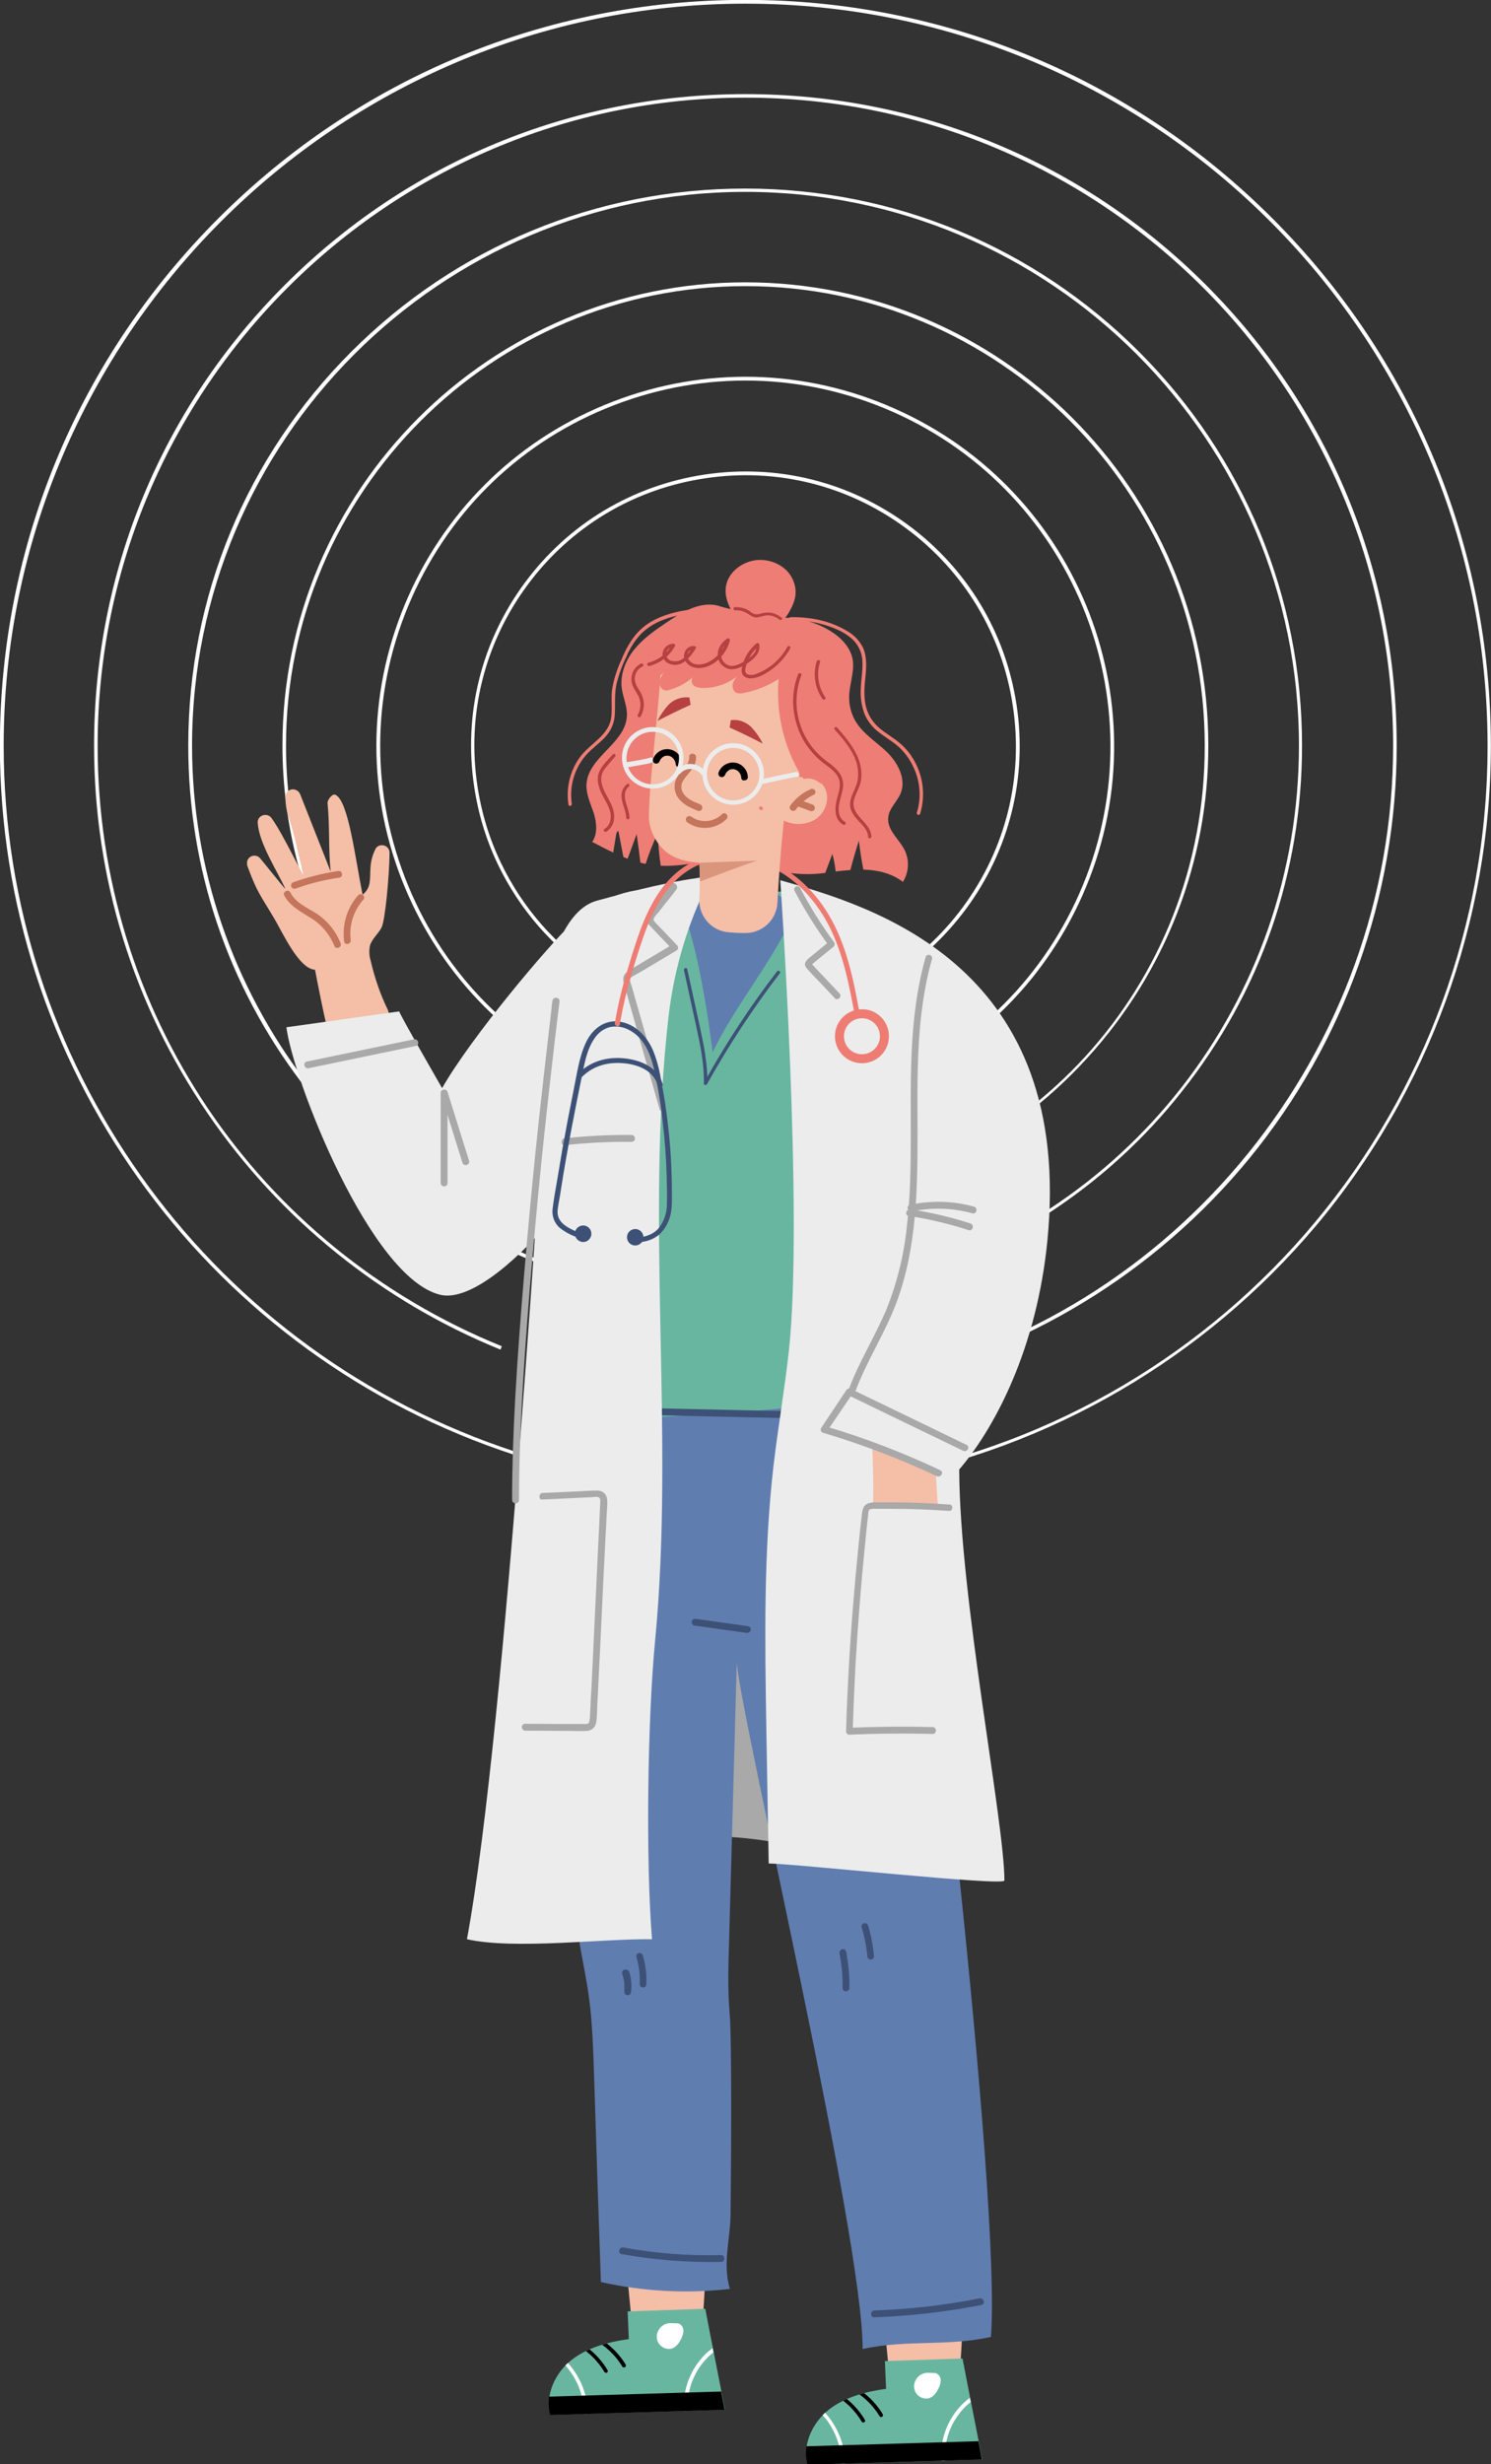 <?xml version="1.0" encoding="utf-8"?>
<!-- Generator: Adobe Illustrator 26.0.1, SVG Export Plug-In . SVG Version: 6.00 Build 0)  -->
<svg version="1.1" id="Layer_1" xmlns="http://www.w3.org/2000/svg" xmlns:xlink="http://www.w3.org/1999/xlink" x="0px" y="0px"
	 width="630px" height="1040.8px" viewBox="0 0 630 1040.8" style="enable-background:new 0 0 630 1040.8;" xml:space="preserve">
<rect x="0" y="0" width="630" height="1040.8" fill="#333333" stroke="none"/>
<style type="text/css">
	.st0{fill:#FFFFFF;}
	.st1{clip-path:url(#SVGID_00000105394319932368154900000002885701783235765419_);}
	.st2{clip-path:url(#SVGID_00000072969692628989886400000006487757868501132940_);}
	.st3{fill:#69B6A0;}
	.st4{fill:#607DB0;}
	.st5{fill:#3D5177;}
	.st6{fill:#F4BEA7;}
	.st7{clip-path:url(#SVGID_00000049914630861498949930000008011297463662259339_);}
	.st8{clip-path:url(#SVGID_00000123438379106737974290000007578198122840086927_);}
	.st9{clip-path:url(#SVGID_00000119093147768985782140000014005560554567300245_);}
	.st10{clip-path:url(#SVGID_00000104693375958726850310000003792740716193378744_);}
	.st11{fill:#ECECEC;}
	.st12{fill:#A8A9A8;}
	.st13{fill:#EE7C73;}
	.st14{fill:#C4755C;}
	.st15{fill:#EE7D75;}
	.st16{opacity:0.67;}
	.st17{clip-path:url(#SVGID_00000167389241240273856740000017093885880989372860_);}
	.st18{fill:#CE8167;}
	.st19{fill:#B74041;}
</style>
<g id="Group_33" transform="translate(-114.75 -64.75)">
	<g id="Path_1">
		<path class="st0" d="M486.9,608.2l-0.4-1.5c104.3-26,177.1-119.3,177.1-227c0-129-104.9-233.9-233.9-233.9
			S195.9,250.8,195.9,379.8c0,104.7,70.4,197.4,171.2,225.4l-0.4,1.4c-50-13.9-93-43.1-124.4-84.4c-31.4-41.3-48-90.6-48-142.5
			c0-62.9,24.5-122,68.9-166.4c44.5-44.5,103.6-68.9,166.4-68.9s122,24.5,166.4,68.9c44.5,44.5,68.9,103.6,68.9,166.4
			c0,53.6-17.5,104.1-50.7,146C582.2,566.4,536.9,595.7,486.9,608.2z"/>
	</g>
	<g id="Path_2">
		<path class="st0" d="M446.8,574.6l-0.1-1.5c101.1-8.8,177.2-91.9,177.1-193.4c0-107-87.1-194.1-194.1-194.1
			c-107,0-194.1,87.1-194.1,194.1c0,67.4,34.1,129,91.3,164.6l-0.8,1.3c-28.1-17.5-51.4-42.1-67.5-71.1
			c-16.1-29-24.5-61.8-24.5-94.9c0-107.8,87.7-195.6,195.6-195.6c107.8,0,195.6,87.7,195.6,195.6c0.1,49.1-18.2,96-51.3,132.2
			C540.9,548.1,495.7,570.4,446.8,574.6z"/>
	</g>
	<g id="Path_3">
		<path class="st0" d="M429.8,694.8c-7.7,0-15.4-0.3-23-0.8l-0.7-0.1V493.3c-14.2-2.9-27.5-8.4-39.6-16.3
			c-17.9-11.6-32.2-28-41.4-47.2c-5-10.4-8.3-21.4-10-32.8c-4.6-30.6,3-61.2,21.4-86.1c18.4-24.9,45.4-41.1,76-45.7
			c30.6-4.6,61.2,3,86.1,21.4c24.9,18.4,41.1,45.4,45.7,76c4.6,30.6-3,61.2-21.4,86.1c-18.3,24.7-45,40.9-75.4,45.6v158.5
			c13.1-0.8,26.2-2.6,39-5.3C612.2,621,703.4,508.4,703.4,379.7c0-150.9-122.8-273.7-273.7-273.7c-150.9,0-273.7,122.8-273.7,273.7
			c0,112,67,211.6,170.8,253.7l-0.6,1.4c-50.1-20.4-92.9-54.8-123.6-99.6c-31.5-45.9-48.1-99.6-48.1-155.5
			c0-73.5,28.6-142.6,80.6-194.6c52-52,121.1-80.6,194.6-80.6c73.5,0,142.6,28.6,194.6,80.6c52,52,80.6,121.1,80.6,194.6
			c0,63.5-22.1,125.4-62.3,174.4c-39.6,48.3-95,82-155.8,94.8c-13.2,2.8-26.6,4.6-40,5.4l-0.8,0V493.1l0.6-0.1
			c30.2-4.5,56.9-20.6,75-45.1s25.7-54.8,21.1-85c-4.5-30.2-20.6-56.9-45.1-75c-24.6-18.2-54.8-25.7-85-21.1
			c-30.2,4.5-56.9,20.6-75,45.1c-18.2,24.6-25.7,54.8-21.1,85c1.7,11.2,5,22.1,9.9,32.3c9.1,19,23.2,35.1,40.9,46.6
			c12.1,7.9,25.5,13.4,39.7,16.3l0.6,0.1v200.4c7.3,0.5,14.8,0.8,22.2,0.8c5.7,0,11.4-0.2,17-0.5c13.3-0.7,26.7-2.3,39.8-4.7
			c148.7-27.2,256.7-156.9,256.7-308.4c0-172.9-140.6-313.5-313.5-313.5c-172.9,0-313.5,140.6-313.5,313.5
			c0,133.4,84.6,252.4,210.5,296.2c12.8,4.5,26.1,8.1,39.3,10.8V522c-37.8-16.9-66.8-47.5-81.8-86.2c-15-38.8-13.9-81.2,3-119.2
			s47.5-67.2,86.4-82.2s81.2-13.9,119.2,3c78.5,34.8,114.1,127,79.2,205.6c-16.7,37.6-46.9,66.6-85.1,81.7l-0.6-1.4
			c37.9-15,67.8-43.7,84.3-80.9c34.5-77.8-0.7-169.1-78.5-203.6c-37.7-16.7-79.6-17.7-118-2.9c-38.5,14.8-68.8,43.7-85.5,81.4
			s-17.7,79.6-2.9,118c14.8,38.5,43.7,68.8,81.4,85.5l0.4,0.2v167.6l-0.9-0.2c-13.7-2.8-27.3-6.5-40.4-11.1
			c-126.5-44-211.6-163.6-211.6-297.6c0-84.1,32.8-163.2,92.3-222.7c59.5-59.5,138.6-92.3,222.7-92.3c84.1,0,163.2,32.8,222.7,92.3
			c59.5,59.5,92.3,138.6,92.3,222.7c0,74.1-26.3,146.1-73.9,202.8c-47.1,55.9-112.4,94-184,107.1c-13.2,2.4-26.7,4-40,4.7
			C441.2,694.6,435.5,694.8,429.8,694.8z"/>
	</g>
</g>
<g>
	<defs>
		<rect id="SVGID_1_" x="104.4" y="236.6" width="339.2" height="820.8"/>
	</defs>
	<clipPath id="SVGID_00000150820559354984979250000015858369342022084996_">
		<use xlink:href="#SVGID_1_"  style="overflow:visible;"/>
	</clipPath>
	<g id="Group_16" style="clip-path:url(#SVGID_00000150820559354984979250000015858369342022084996_);">
		<g id="Group_4">
			<g>
				<defs>
					<rect id="SVGID_00000088108009144682323540000007612315420281441197_" x="104.4" y="236.6" width="339.2" height="820.8"/>
				</defs>
				<clipPath id="SVGID_00000013194413887324088950000006620971873047117991_">
					<use xlink:href="#SVGID_00000088108009144682323540000007612315420281441197_"  style="overflow:visible;"/>
				</clipPath>
				<g id="Group_3" style="clip-path:url(#SVGID_00000013194413887324088950000006620971873047117991_);">
					<path id="Path_4" class="st3" d="M336.3,374.3c-9.2,5.6-16.5,0.1-26.2-4.5c-3.2-1.5-11.1,2.5-14.6,2.8c-3.1,0.2-5.8,2.3-8,4.5
						c-14.6,13.9-21.9,33.9-24.4,53.9s-0.8,40.2,0.2,60.3c1.7,37,0.6,74.1-3.3,110.9c-0.3,2.7-0.4,5.8,1.5,7.6
						c1.3,1,2.8,1.6,4.4,1.7c34.1,6.5,68.6,10.7,103.3,12.6c-1.6-69.1,16.6-138.1,9-206.8c-0.4-3.6-0.9-7.3-2.8-10.4
						c-1.7-2.9-4.5-5-7.1-7c-10.6-8.1-21.2-16.1-31.9-24.2L336.3,374.3z"/>
					<path id="Path_5" class="st4" d="M328.8,377.9c2.5,1.9,5.1,3.9,7.6,5.8c-8.1,20.2-26.1,41.2-35.3,60.9c0,0-4.8-42.3-13.5-62.3
						c5.3-4.9,13.4-5.1,20.6-5c6.9,0.1,13.9,0.2,20.8,0.3L328.8,377.9z"/>
					<path id="Path_6" class="st5" d="M329.5,411.1c-11.4,14.9-21.7,30.6-30.8,46.9c-0.2,0.3-0.7,0.4-1,0.2
						c-0.2-0.1-0.3-0.4-0.3-0.6c0.2-8.1-1.5-16.1-3.2-24c-1.7-7.9-3.5-15.8-5.2-23.8c-0.2-0.9,1.2-1.3,1.4-0.4
						c1.8,8.1,3.5,16.1,5.3,24.2c1.7,7.9,3.3,15.8,3.2,23.9c-0.4-0.1-0.9-0.2-1.3-0.4c9.1-16.4,19.4-32.1,30.8-46.9
						C328.8,409.7,330.1,410.4,329.5,411.1"/>
					<path id="Path_7" class="st6" d="M299.8,932.5c-1.2,20.2-2.4,40.5-3.6,60.7c-6.2-2.2-12.4-4.3-18.8-3.7
						c-3.3,0.3-6.8,1.4-9.7-0.6c-1.6-16.9-3.3-33.8-4.9-50.8c-0.6-5.3-0.9-10.6-0.7-15.9L299.8,932.5z"/>
					<path id="Path_8" class="st3" d="M265.2,976.3c0.2,3.9,0.3,7.8,0.5,11.7c-8.6,1.2-17.5,3.5-24.3,8.9
						c-6.8,5.4-11.2,14.7-8.8,23.1c0.1,0,73.2-2.1,73.7-2.2c-2.2-11.6-6.1-31-8.3-42.6L265.2,976.3z"/>
				</g>
			</g>
		</g>
		<g id="Group_6" transform="translate(127.475 738.768)">
			<g>
				<defs>
					<path id="SVGID_00000074401044535448605260000001963528868475986573_" d="M178.7,279.1c-0.5,0-73.6,2.2-73.7,2.2
						c-2.4-8.4,2-17.7,8.8-23.1c6.8-5.4,15.7-7.7,24.3-8.9c-0.2-3.9-0.3-7.8-0.5-11.7l32.7-1C172.6,248.1,176.6,267.6,178.7,279.1"
						/>
				</defs>
				<clipPath id="SVGID_00000016039209612956046170000008521635928275709354_">
					<use xlink:href="#SVGID_00000074401044535448605260000001963528868475986573_"  style="overflow:visible;"/>
				</clipPath>
				<g id="Group_5" style="clip-path:url(#SVGID_00000016039209612956046170000008521635928275709354_);">
					<path id="Path_9" class="st0" d="M108.5,255.5c7.4,6,12,14.8,12.4,24.3c0.1,2.6-0.1,5.3-0.6,7.9c-0.2,1-1.7,0.6-1.5-0.4
						c1.7-8.9-0.4-18.1-6-25.3c-1.5-2-3.4-3.8-5.4-5.4C106.6,256.1,107.7,254.9,108.5,255.5"/>
					<path id="Path_10" class="st0" d="M177.5,252.5c-8.6,4.7-14.1,14.2-14.4,23.9c-0.1,2.7,0.3,5.5,1,8.1c0.1,0.4-0.1,0.9-0.5,1
						c-0.4,0.1-0.9-0.1-1-0.5c-3-9.9,0.1-21.1,7.2-28.6c2-2.1,4.3-3.9,6.8-5.2C177.6,250.7,178.4,252,177.5,252.5"/>
					<path id="Path_11" d="M135.5,260.9c-3.3-5.5-8.2-9.8-14.1-12.5c-0.9-0.4-0.2-1.8,0.8-1.4c6.1,2.8,11.2,7.3,14.7,13
						c0.2,0.4,0.1,0.9-0.3,1.1C136.2,261.3,135.7,261.2,135.5,260.9"/>
					
						<rect id="Rectangle_6" x="89.1" y="272.4" transform="matrix(1 -2.954414e-02 2.954414e-02 1 -8.339 4.227)" width="99.5" height="23.7"/>
					<path id="Path_12" d="M127.9,263.1c-3-5-7.2-9-12.4-11.7c-0.4-0.2-0.5-0.7-0.3-1.1c0.2-0.4,0.7-0.5,1-0.3
						c5.4,2.8,9.9,7.1,13,12.3C129.8,263.2,128.5,264,127.9,263.1"/>
					<path id="Path_13" class="st0" d="M150.7,245.6c-0.9,1.6-0.9,3.6,0,5.2c1.1,1.9,3.3,2.9,5.4,2.5c2-0.5,3.3-2.3,4.2-4.1
						c0.6-1.1,1-2.4,1-3.7c-0.1-1.3-0.9-2.5-2.2-2.9l-2.8-0.1C154,242.3,151.8,243.5,150.7,245.6"/>
				</g>
			</g>
		</g>
		<g id="Group_8">
			<g>
				<defs>
					<rect id="SVGID_00000160178734159378074030000006247456396457672872_" x="104.4" y="236.6" width="339.2" height="820.8"/>
				</defs>
				<clipPath id="SVGID_00000089571933420291814510000008512454700408169100_">
					<use xlink:href="#SVGID_00000160178734159378074030000006247456396457672872_"  style="overflow:visible;"/>
				</clipPath>
				<g id="Group_7" style="clip-path:url(#SVGID_00000089571933420291814510000008512454700408169100_);">
					<path id="Path_15" class="st6" d="M408.5,953.5c-1.2,20.2-2.4,40.5-3.6,60.7c-6.2-2.2-12.4-4.3-18.8-3.7
						c-3.3,0.3-6.8,1.4-9.7-0.6l-4.9-50.8c-0.6-5.3-0.9-10.6-0.7-15.9L408.5,953.5z"/>
					<path id="Path_16" class="st3" d="M373.9,997.3c0.2,3.9,0.3,7.8,0.5,11.7c-8.6,1.2-17.5,3.5-24.3,8.9
						c-6.8,5.4-11.2,14.7-8.8,23.1c0.1,0,73.2-2.1,73.7-2.2c-2.2-11.6-6.1-31-8.3-42.6L373.9,997.3z"/>
				</g>
			</g>
		</g>
		<g id="Group_10" transform="translate(236.193 759.747)">
			<g>
				<defs>
					<path id="SVGID_00000003070290973352494480000015211818651653427083_" d="M178.7,279.1c-0.5,0-73.6,2.2-73.7,2.2
						c-2.4-8.4,2-17.7,8.8-23.1s15.7-7.7,24.3-8.9c-0.2-3.9-0.3-7.8-0.5-11.7l32.7-1C172.6,248.2,176.6,267.6,178.7,279.1"/>
				</defs>
				<clipPath id="SVGID_00000100362873386445757200000008715306117730385320_">
					<use xlink:href="#SVGID_00000003070290973352494480000015211818651653427083_"  style="overflow:visible;"/>
				</clipPath>
				<g id="Group_9" style="clip-path:url(#SVGID_00000100362873386445757200000008715306117730385320_);">
					<path id="Path_17" class="st0" d="M108.5,255.6c7.4,6,12,14.8,12.4,24.3c0.1,2.6-0.1,5.3-0.6,7.9c-0.2,1-1.7,0.6-1.5-0.4
						c1.7-8.9-0.4-18.1-5.9-25.3c-1.6-2-3.4-3.8-5.4-5.4C106.6,256.1,107.7,254.9,108.5,255.6"/>
					<path id="Path_18" class="st0" d="M177.5,252.5c-8.6,4.7-14.1,14.2-14.4,23.9c-0.1,2.7,0.3,5.5,1,8.1c0.1,0.4-0.1,0.9-0.5,1
						c-0.4,0.1-0.9-0.1-1-0.5l0,0c-3-9.9,0.1-21.1,7.2-28.6c2-2.1,4.3-3.9,6.8-5.2C177.6,250.7,178.4,252,177.5,252.5"/>
					<path id="Path_19" d="M135.5,260.9c-3.3-5.5-8.2-9.8-14.1-12.5c-0.9-0.4-0.2-1.8,0.8-1.4c6.1,2.8,11.2,7.3,14.6,13
						c0.2,0.4,0.1,0.9-0.3,1.1C136.2,261.3,135.7,261.2,135.5,260.9"/>
					
						<rect id="Rectangle_8" x="89.1" y="272.4" transform="matrix(1 -2.954414e-02 2.954414e-02 1 -8.339 4.227)" width="99.5" height="23.7"/>
					<path id="Path_20" d="M127.9,263.1c-3-5-7.2-9-12.4-11.7c-0.4-0.2-0.5-0.7-0.3-1.1c0.2-0.4,0.7-0.5,1-0.3
						c5.4,2.8,9.9,7.1,13,12.3C129.8,263.2,128.5,264,127.9,263.1"/>
					<path id="Path_21" class="st0" d="M150.7,245.6c-0.9,1.6-0.9,3.6,0,5.2c1.1,1.9,3.3,2.9,5.4,2.5c2-0.5,3.3-2.3,4.2-4.1
						c0.6-1.1,1-2.4,1-3.7c-0.1-1.3-0.9-2.5-2.2-2.9l-2.8-0.1C154,242.3,151.8,243.5,150.7,245.6"/>
				</g>
			</g>
		</g>
		<g id="Group_15">
			<g>
				<defs>
					<rect id="SVGID_00000140692595588858097790000002334789638077273267_" x="104.4" y="236.6" width="339.2" height="820.8"/>
				</defs>
				<clipPath id="SVGID_00000053544956800472179400000016555490101750933421_">
					<use xlink:href="#SVGID_00000140692595588858097790000002334789638077273267_"  style="overflow:visible;"/>
				</clipPath>
				<g id="Group_14" style="clip-path:url(#SVGID_00000053544956800472179400000016555490101750933421_);">
					<path id="Path_23" class="st6" d="M164,426.8c-3.3-6.7-5.7-13.8-7.4-21.1c-0.6-2-0.7-4.1-0.3-6.2c0.8-2.9,3.5-5,4.9-7.7
						c1.5-2.7,3.3-21.5,3.4-31.6c0-1.8-1.4-3.2-3.2-3.2c-1.2,0-2.3,0.6-2.8,1.7c-1.1,2.2-1.8,4.6-2,7.1c-0.5,5.1,0.6,8.9-3.4,12.1
						c-3.2-15.9-6-39.8-11.5-42.2c-1.3-0.6-3.4,2.2-3.3,3.5c1,10.2,0.3,18.7,1.3,28.9l-12.9-32.7c-0.7-1.6-2.5-2.4-4.2-1.8
						c-1.2,0.5-2,1.6-2,2.9c0,3.5,0.6,7,1.9,10.3c2.1,6.2,5.6,22.4,5.6,22.4c0.7,2.7-8.3-16.7-13.4-23.7c-1-1.4-3-1.7-4.5-0.7
						c-0.9,0.6-1.4,1.7-1.3,2.8c0.6,8.7,8,19.8,11.7,27.9c-0.7-0.5-9.7-11.9-10.8-13.1c-1.2-1.3-3.3-1.3-4.5-0.1
						c-0.9,0.9-1.2,2.2-0.8,3.4c4.1,11.2,5.3,12,11.4,22.3c3.5,5.9,10.4,21.3,17.2,21.6c3.6,18.5,6.1,30.8,11.7,48.9
						c8.7,1,17.6-0.6,25.4-4.4L164,426.8z"/>
					<path id="Path_24" class="st11" d="M278.5,376c-13.5-1.7-26.9,4.7-36.8,14s-42.3,47.6-54.9,69.6c0,0-18.5-32.1-18.1-32.4
						c-21.8,3-25.9,3.7-47.7,6.7c2.8,21.8,35.3,105.8,65,113c23.3,5.6,75-59.9,81.1-90.6L278.5,376z"/>
					<path id="Path_25" class="st12" d="M341,781.2c-31.2-8.4-64.2-7.3-94.7,3.4c2.4-38.5,4.8-77.1,7.2-115.6
						c0.2-2.8,0.4-5.7,1.8-8.1c3.1-5.1,10.1-5.8,16-5.9c34.5-0.5,69,0.5,103.4,2.9L341,781.2z"/>
					<path id="Path_26" class="st4" d="M382.3,608.4c8.8,47.4,40.9,321.4,36.4,378.7c-18.6,4.1-35.7,1-54.2,5.1
						c0.1-47.1-50-259.7-53.2-289.6c-1.1,39.9-2.2,79.8-3.3,119.6c-0.3,9.4-0.5,18.9,0.3,28.3c1,11.1,0.6,67.3,0.4,84.4
						c-0.1,11.2-3.5,21.1-0.3,31.9c-18.2,2.1-36.6,1.1-54.5-2.9c-1-29.3-2-58.6-2.9-87.9c-0.4-11-0.7-21.9-2.2-32.8
						c-1.4-10.2-3.9-20.3-5.1-30.6c-2.1-17.1-1-34.4-2.1-51.5c-1-15-3.6-29.8-5.3-44.8c-4.3-38.7-1.8-77.9,0.8-116.8
						c47.4-0.2,94.8-3.7,141.7-10.3L382.3,608.4z"/>
					<path id="Path_27" class="st5" d="M344.5,597.5c-5.5,1.5-11.3,1.5-16.9,1.4c-6-0.1-12-0.3-18-0.4c-11.9-0.3-23.8-0.5-35.6-0.8
						l-20.4-0.5c-1.8,0-1.8-2.9,0-2.9l71.3,1.6c6.3,0.1,12.8,0.4,18.9-1.3c0.8-0.2,1.5,0.3,1.7,1.1
						C345.6,596.6,345.2,597.3,344.5,597.5"/>
					<path id="Path_28" class="st11" d="M333.3,570.9c-1.8,16.2-4.6,32.3-6.5,48.5c-4.2,36.7-3.6,73.7-3,110.6l1,57.1
						c12.4,0.2,99.6,9.7,99.6,7.2c0-24.8-18.9-119.3-19.1-173.6c16.8-19.7,34.2-55.3,37.7-101.7c8.6-112.5-75.6-136.5-113.3-147.2
						C329.7,371.8,339.6,513.8,333.3,570.9"/>
					<path id="Path_29" class="st11" d="M300.6,370.1c-9.6,18.4-15.7,38.5-18.1,59.1c-10,87.1,2.7,176.3-5.7,263.9
						c-3.2,33.1-4,92.8-1.3,126c-20.4-0.3-58.3,4.5-78.2,0c16.7-89.8,32.6-356.4,32.6-356.8c-6,7.8-5.2-74.5,22.4-81.9
						C268.2,376.1,284.2,371.9,300.6,370.1"/>
					<path id="Path_30" class="st12" d="M285.8,375.7c-1.6,2.1-3.2,4.2-4.9,6.2l-2.4,3.1c-0.7,0.9-1.9,2-2.3,3.1
						c-0.3,0.9,1.1,1.9,1.6,2.5c0.9,0.9,1.8,1.9,2.7,2.8c1.9,2,3.7,3.9,5.6,5.9c0.6,0.6,0.5,1.5,0,2c-0.1,0.1-0.2,0.1-0.3,0.2
						l-13.4,8c-1.1,0.6-2.2,1.3-3.3,1.9c-0.8,0.5-2.4,1.1-2.8,2c-0.4,0.9,0.5,2.6,0.7,3.4c0.3,1.2,0.7,2.4,1,3.6
						c2.9,10.1,5.8,20.2,8.6,30.3l4.9,17.1c0.2,0.8-0.3,1.5-1.1,1.7c-0.7,0.2-1.5-0.2-1.7-1c-3-10.6-6.1-21.3-9.1-31.9
						c-1.5-5.3-3-10.6-4.5-16c-0.4-1.4-0.8-2.7-1.2-4.1c-0.5-1.2-0.6-2.4-0.5-3.7c0.5-2.2,2.9-3.2,4.7-4.3
						c5.4-3.2,10.9-6.5,16.3-9.7c-0.1,0.8-0.2,1.5-0.3,2.2c-2.1-2.2-4.3-4.5-6.4-6.7c-1-1.1-2.1-2.2-3.1-3.3
						c-0.9-0.9-1.4-2.1-1.3-3.4c0.3-1.2,0.9-2.3,1.8-3.2c1-1.2,1.9-2.4,2.9-3.7c2-2.5,3.9-5,5.9-7.5
						C284.9,372.2,286.9,374.3,285.8,375.7"/>
					<path id="Path_31" class="st12" d="M338.1,375.1c4.2,8,9,15.7,14.4,23c0.3,0.6,0.2,1.3-0.2,1.7c-2,1.6-3.9,3.2-5.9,4.8
						c-1,0.8-2,1.6-2.9,2.4c-0.2,0.2-0.4,0.3-0.6,0.5c0-0.5,0.1-0.5,0.4,0c0.4,0.4,0.8,0.8,1.1,1.2c3.4,3.6,6.8,7.2,10.3,10.9
						c1.3,1.3-0.8,3.4-2,2l-6-6.4c-2-2.1-4.1-4.1-5.9-6.3c-2-2.4,1-4.1,2.6-5.5c2.3-1.9,4.6-3.8,7-5.7c-0.1,0.6-0.1,1.2-0.2,1.7
						c-5.4-7.3-10.2-15-14.4-23C334.8,374.9,337.2,373.4,338.1,375.1"/>
					<path id="Path_32" class="st12" d="M229.3,630.6l15.8-0.7c2.5-0.2,4.9-0.3,7.4-0.3c2.1,0,3.8,1.5,4,3.5
						c0.3,2.3-0.1,4.9-0.2,7.3c-0.1,2.6-0.2,5.2-0.4,7.9l-0.8,15.9c-0.5,10.5-1,21.1-1.5,31.6c-0.3,5.3-0.5,10.6-0.8,15.9
						c-0.1,2.6-0.2,5.2-0.4,7.9c-0.1,2.5-0.1,5-0.4,7.5c-0.3,2.2-1.6,3.8-3.9,4c-2.8,0.2-5.6,0-8.4,0l-17.8-0.1
						c-0.8,0-1.4-0.7-1.4-1.5c0-0.8,0.6-1.4,1.4-1.4l14.5,0.1l7.3,0c1.2,0,2.3,0,3.5,0c0.9,0,1.5,0,1.8-1c0.2-0.9,0.3-1.8,0.3-2.7
						c0.1-1.3,0.1-2.5,0.2-3.8c0.1-2.5,0.2-4.9,0.4-7.4c0.2-4.9,0.5-9.8,0.7-14.8c0.9-19.7,1.9-39.3,2.8-59c0.1-1.4,0.1-2.9,0.2-4.3
						c0-0.8,0.3-2.2-0.5-2.7c-0.8-0.5-2.4-0.1-3.2-0.1c-1.4,0.1-2.8,0.1-4.3,0.2c-5.5,0.3-11,0.5-16.5,0.8
						C227.5,633.6,227.5,630.7,229.3,630.6"/>
					<path id="Path_33" class="st12" d="M266.9,482.3c-9.5-0.1-18.9,0.4-28.3,1.4c-1.8,0.2-1.8-2.7,0-2.9c9.4-1,18.9-1.5,28.3-1.4
						c0.8,0,1.4,0.7,1.4,1.5C268.3,481.7,267.6,482.3,266.9,482.3"/>
					<path id="Path_34" class="st5" d="M267.5,523.2c4.5-0.7,9-1.4,11.6-5.5c1.8-2.7,2.7-5.9,2.7-9.2c0.1-3.8,0-7.7-0.1-11.5
						c-0.2-7.8-0.8-15.6-1.7-23.3c-0.8-7.6-2.1-15.2-3.8-22.7c-1.5-6.2-4.2-12.6-10.1-15.8c-2.6-1.5-5.7-2-8.7-1.3
						c-2.6,0.8-4.7,2.4-6.2,4.7c-3.4,4.9-4.3,11.1-5.5,16.8c-1.6,7.8-3.1,15.5-4.6,23.3c-1.4,7.7-2.8,15.4-4,23.2c-0.3,2-0.6,4-1,6
						c-0.3,1.9-0.8,3.9-0.3,5.7c0.7,2.7,3.1,4.3,5.4,5.5c1.2,0.6,2.5,1.2,3.8,1.6c1.3,0.5,0.7,2.5-0.6,2.1c-2.8-0.9-5.5-2.3-7.8-4.1
						c-2.4-2-3.5-5.1-3.1-8.2c0.5-4.2,1.3-8.4,2-12.5c0.7-4.2,1.4-8.4,2.1-12.5c1.5-8.4,3.1-16.8,4.8-25.2c1.4-6.7,2.3-14,5.3-20.2
						c2.6-5.4,7.6-9.4,13.9-8.6c6.6,0.9,11.6,6,14.2,11.9c1.4,3.3,2.4,6.8,3.1,10.4c0.8,4.1,1.5,8.3,2.2,12.4
						c1.2,8.4,2.1,16.8,2.5,25.2c0.2,4.2,0.3,8.4,0.3,12.6c0,3.8,0.2,7.8-1.3,11.4c-0.9,2.4-2.3,4.5-4.2,6.2
						c-1.8,1.4-3.9,2.4-6.2,2.8c-1.4,0.3-2.8,0.5-4.2,0.7C266.7,525.4,266.2,523.4,267.5,523.2"/>
					<path id="Path_35" class="st5" d="M243,520.3c-0.4,1.9,0.7,3.7,2.6,4.2s3.7-0.7,4.2-2.6c0.4-1.9-0.7-3.7-2.6-4.2c0,0,0,0,0,0
						C245.3,517.3,243.4,518.5,243,520.3"/>
					<path id="Path_36" class="st5" d="M265,521.8c-0.4,1.9,0.7,3.7,2.6,4.2c1.9,0.4,3.7-0.7,4.2-2.6c0.4-1.9-0.7-3.7-2.6-4.2
						c0,0,0,0,0,0C267.3,518.8,265.4,520,265,521.8"/>
					<path id="Path_37" class="st5" d="M277.9,458.5c-1.7-6.4-8.5-8.9-14.4-9.4c-6.5-0.6-12.7,1-17.4,5.6c-1,1-2.5-0.5-1.5-1.5
						c5.3-5.2,12.5-7,19.8-6.1c6.6,0.8,13.8,3.9,15.6,10.9c0.1,0.6-0.2,1.2-0.8,1.3C278.6,459.4,278,459,277.9,458.5"/>
					<path id="Path_38" class="st13" d="M361.3,429.6c-2.4-13.1-4.9-26.5-11-38.5c-5.3-10.2-13.2-19.4-23.7-24.4
						c-10.6-5.1-23.8-5.9-34.2,0c-9.3,5.2-14.9,14.7-18.8,24.3c-2.4,6.1-4.3,12.3-6.2,18.6c-2.3,7.6-4.2,15.3-5.5,23.1
						c-0.2,1.4-2.3,0.8-2.1-0.6c1.2-7.2,2.9-14.3,5-21.3c1.8-6.1,3.6-12.1,5.8-18.1c3.8-10,9-20,18-26.2c9.9-6.9,22.9-7.5,34.2-3.6
						c11.5,4,20.7,12.6,27,22.9c8,13.1,10.9,28.4,13.6,43.2C363.7,430.4,361.6,430.9,361.3,429.6"/>
					<path id="Path_39" class="st5" d="M315.4,689.7c-7.4-1-14.7-2.1-22.1-3.1c-0.8-0.2-1.2-1-1-1.8c0.2-0.7,1-1.2,1.8-1
						c7.4,1,14.7,2.1,22.1,3.1c0.8,0.2,1.2,1,1,1.8C316.9,689.4,316.1,689.8,315.4,689.7"/>
					<path id="Path_40" class="st5" d="M304.7,955.4c-14.1,0.3-28.2-0.8-42.1-3.3c-1.8-0.3-1-3.1,0.8-2.8
						c13.6,2.5,27.5,3.6,41.3,3.2C306.5,952.5,306.5,955.4,304.7,955.4"/>
					<path id="Path_41" class="st5" d="M414.7,973.6c-14.9,2.9-30.1,4.7-45.3,5.2c-1.8,0.1-1.8-2.8,0-2.9c15-0.5,29.8-2.2,44.5-5.1
						C415.7,970.5,416.5,973.2,414.7,973.6"/>
					<path id="Path_42" class="st5" d="M271.6,825.9c1.2,4,1.7,8.1,1.5,12.2c0,0.8-0.6,1.4-1.4,1.4c-0.8,0-1.4-0.6-1.4-1.4
						c0.2-3.9-0.3-7.8-1.4-11.5c-0.2-0.8,0.3-1.5,1.1-1.7C270.6,824.8,271.4,825.2,271.6,825.9"/>
					<path id="Path_43" class="st5" d="M265.9,833c0.9,2.8,1.1,5.8,0.7,8.7c-0.2,0.8-1,1.2-1.8,1c-0.7-0.2-1.2-1-1-1.8
						c0,0.3,0-0.2,0-0.3c0-0.2,0-0.3,0-0.5c0-0.3,0-0.6,0-0.9c0-0.7,0-1.3-0.1-2c0-0.2,0-0.3-0.1-0.5c0-0.1,0-0.1,0-0.2
						c0-0.3-0.1-0.6-0.2-0.9c-0.1-0.6-0.3-1.3-0.5-1.9c-0.2-0.8,0.2-1.5,1-1.8C265,831.8,265.7,832.3,265.9,833"/>
					<path id="Path_44" class="st5" d="M366.8,813.3c1.3,4.2,2.1,8.6,2.5,13c0,0.8-0.6,1.4-1.4,1.4c-0.8,0-1.4-0.6-1.4-1.4
						c-0.4-4.1-1.2-8.2-2.4-12.2C363.5,812.3,366.2,811.6,366.8,813.3"/>
					<path id="Path_45" class="st5" d="M357.5,824.3c1,5.1,1.5,10.2,1.4,15.4c0,0.8-0.7,1.4-1.5,1.4c-0.8,0-1.4-0.6-1.4-1.4
						c0.1-4.9-0.3-9.8-1.3-14.6C354.4,823.3,357.1,822.5,357.5,824.3"/>
					<path id="Path_46" class="st12" d="M233.5,422.4c-0.3,1.3-0.4,2.7-0.5,4c-0.4,3.4-0.8,6.9-1.2,10.3
						c-1.4,12.1-2.8,24.2-4.1,36.3c-1.8,16.6-3.4,33.2-4.9,49.9c-1.6,18.2-3.1,36.3-4.3,54.5c-1.1,16.8-1.9,33.7-2.1,50.6
						c0,1.9,0,3.8,0,5.6c0,0.8,0.7,1.4,1.5,1.4c0.8,0,1.4-0.6,1.4-1.4c0-16.6,0.7-33.1,1.7-49.6c1.1-18.1,2.5-36.2,4.1-54.3
						c1.5-16.9,3.1-33.9,4.9-50.8c1.4-12.8,2.8-25.6,4.3-38.4c0.7-5.8,1.4-11.6,2.1-17.4c0.1-0.4-0.1,0.2,0,0.1
						c0.2-0.8-0.3-1.5-1.1-1.7C234.5,421.3,233.8,421.7,233.5,422.4"/>
					<path id="Path_47" class="st13" d="M375.6,437.7c0,6.3-5.1,11.4-11.4,11.4s-11.4-5.1-11.4-11.4c0-6.3,5.1-11.4,11.4-11.4
						C370.5,426.2,375.6,431.4,375.6,437.7L375.6,437.7"/>
					<path id="Path_48" class="st11" d="M371.8,437.7c0,4.2-3.4,7.6-7.6,7.6c-4.2,0-7.6-3.4-7.6-7.6s3.4-7.6,7.6-7.6l0,0
						C368.4,430.1,371.8,433.5,371.8,437.7"/>
					<path id="Path_49" class="st12" d="M186.2,461.7v38c0,0.8,0.7,1.4,1.5,1.4c0.8,0,1.4-0.6,1.4-1.4v-38c0-0.8-0.7-1.4-1.5-1.4
						C186.9,460.3,186.3,460.9,186.2,461.7"/>
					<path id="Path_50" class="st12" d="M186.3,462c3,9.7,6.1,19.4,9.1,29.1c0.5,1.8,3.3,1,2.8-0.8c-3-9.7-6.1-19.4-9.1-29.1
						C188.5,459.5,185.7,460.3,186.3,462"/>
					<path id="Path_51" class="st6" d="M368.6,636.3c0-1,19.1,0,27.7-1c-0.4-3-0.6-10.3-1-13.4c-8.8-5.1-16.4-6.7-26.7-10.5
						C368.6,611.5,369.5,636.3,368.6,636.3"/>
					<path id="Path_52" class="st12" d="M401,638.2c-8.3-0.6-16.5-0.9-24.8-0.9c-2.1,0-4.2,0-6.3,0c-0.8-0.1-1.6,0-2.4,0.3
						c-0.7,0.4-0.6,1.7-0.7,2.4c-0.5,4.2-0.9,8.3-1.3,12.5c-1.7,16.7-3,33.5-4,50.3c-0.5,9.5-0.9,18.9-1.2,28.4
						c-0.5-0.5-1-1-1.4-1.4c11.7-0.5,23.5-0.6,35.2-0.3c1.8,0,1.8,2.9,0,2.9c-11.7-0.3-23.5-0.2-35.2,0.3c-0.8,0-1.4-0.6-1.4-1.4
						c0.5-17.5,1.5-35,2.9-52.5c0.7-8.8,1.5-17.6,2.4-26.4c0.4-4.3,0.9-8.6,1.4-12.9c0.2-1.7,0.5-3.4,2.2-4.3
						c1.6-0.8,3.8-0.6,5.5-0.6c9.8-0.1,19.5,0.2,29.3,0.9C402.8,635.4,402.8,638.3,401,638.2"/>
					<path id="Path_53" class="st12" d="M397.3,621c-15.7-7.4-32-13.7-48.7-18.6c0.3,0.7,0.6,1.4,0.9,2.1l10.7-15.8
						c-0.7,0.2-1.3,0.3-2,0.5l16.5,8c8.8,4.2,17.5,8.5,26.3,12.7l6,2.9c1.6,0.8,3.1-1.7,1.4-2.5l-16.5-8
						c-8.8-4.2-17.5-8.5-26.3-12.7l-6-2.9c-0.7-0.4-1.5-0.2-2,0.5L347,603.1c-0.4,0.7-0.2,1.6,0.5,2c0.1,0.1,0.2,0.1,0.3,0.1
						c16.5,4.9,32.5,11,48,18.3C397.6,624.3,399,621.8,397.3,621"/>
					<path id="Path_54" class="st14" d="M153.6,379.9c-4.2,4.7-6.2,10.9-5.4,17.2c0.2,1.8-2.6,2.3-2.8,0.5c-0.9-7,1.2-14,5.8-19.3
						c0.5-0.6,1.3-0.8,2-0.3C153.9,378.4,154.1,379.3,153.6,379.9"/>
					<path id="Path_55" class="st14" d="M122.7,377c2.2,4.4,7.2,6.4,11.2,9c4.5,3,8,7.3,10,12.4c0.7,1.7-1.9,2.9-2.6,1.2
						c-2-5-5.6-9.3-10.2-12c-4.1-2.6-8.7-4.9-11-9.4C119.3,376.6,121.9,375.4,122.7,377"/>
					<path id="Path_56" class="st14" d="M123.8,372.7c6.2-2.2,12.6-3.8,19.1-4.8c1.8-0.3,2.3,2.5,0.5,2.8
						c-6.3,0.9-12.4,2.4-18.4,4.6c-0.7,0.3-1.5,0-1.9-0.7C122.8,373.9,123.1,373.1,123.8,372.7"/>
					<path id="Path_57" class="st12" d="M393.8,405.1c-6.7,23.6-6.2,48.4-6.1,72.8c0,24.1-0.3,48.8-8.7,71.7
						c-4.9,13.4-12.9,25.3-17.8,38.7c-0.6,1.7-3.4,1-2.8-0.8c4.4-12.1,11.4-23,16.3-34.8c4.4-11.1,7.3-22.8,8.5-34.8
						c2.8-24.3,0.9-48.9,2-73.3c0.6-13.6,2.2-27.2,5.9-40.3c0.2-0.8,1-1.2,1.8-0.9C393.6,403.6,394,404.3,393.8,405.1"/>
					<path id="Path_58" class="st12" d="M409.3,519.6c-8.3-2.7-16.8-4.7-25.4-6c-1.8-0.3-1-3,0.8-2.8c8.6,1.3,17.1,3.3,25.4,6
						C411.8,517.4,411,520.2,409.3,519.6"/>
					<path id="Path_59" class="st12" d="M410.9,512.5c-8.3-2.3-17.1-2.6-25.6-0.8c-1.8,0.4-2.6-2.4-0.8-2.8c9-1.9,18.3-1.7,27.1,0.8
						c0.8,0.2,1.2,1,0.9,1.8C412.4,512.3,411.6,512.7,410.9,512.5"/>
					<path id="Path_60" class="st12" d="M175.7,441.8c-15.1,3.1-30.2,6.3-45.3,9.4c-1.8,0.4-2.6-2.4-0.8-2.8l45.3-9.4
						C176.7,438.6,177.5,441.4,175.7,441.8"/>
					<path id="Path_61" class="st15" d="M250.9,343.5c-1.3-3.9-3.2-7.8-3.1-11.9c0.4-12,16.9-17.6,17.1-29.6
						c0.1-3.9-1.7-7.5-2.2-11.4c-0.7-5.9,1.7-11.9,5.4-16.4s8.4-7.8,13-10.9c6.7-4.6,14.5-9.4,22.2-7.5c1.7,0.6,3.4,1,5.1,1.4
						c1.8,0,3.6,0,5.4-0.2c3.5,0.1,6.7,1.6,9,4.2l4.3-0.1c8.2-0.8,16.4,1,23.4,5.2c4.5,2.7,8.8,6.8,9.8,12.3
						c0.8,5.1-1.3,10.1-1.5,15.3c-0.1,3.6,0.7,7.2,2.5,10.4c3.2,5.6,8.8,8.9,13.3,13.2c4.5,4.3,8.3,11.1,6.1,17.2
						c-1.4,3.8-5.1,6.6-5.4,10.7c-0.5,5.4,4.8,9.1,7.1,14c1.9,4.2,1.6,9.2-0.9,13.1c-4.8-3.7-10.7-5-16.7-5.2
						c-0.8-4-1.4-8.1-1.9-12.2c-1.3,4.1-2.5,8.2-3.6,12.4c-0.4,0-0.8,0.1-1.2,0.1c-1.7,0.1-3.3,0.3-5,0.5c-0.3-2.5-0.7-5-1.4-7.4
						l-3,8c-5,0.7-10.1,0.7-15.1,0c-6-1.1-11.6-3.8-17.6-4.9c-12.2-2.3-24.6,2.4-36.8,1.9c-0.7-4.5-1.1-9.1-1.3-13.7
						c-2,4.2-3.7,8.5-5.1,12.9c-0.7-0.2-1.5-0.3-2.2-0.5c-0.5-4-1-8.1-1.6-12.1c-1.3,3.5-2.5,6.9-3.8,10.4c-0.6-0.2-1.2-0.5-1.8-0.7
						c-0.7-3.7-1.4-7.3-2.1-11c-0.7,0.2-0.9,1.1-1,1.8c-0.4,2.4-0.8,4.9-1.2,7.3c-3-1.4-6-3-8.9-4.5
						C252.6,352.3,252.1,347.4,250.9,343.5"/>
					<path id="Path_62" class="st11" d="M275.8,320.2c0.4,0.5,0.4,1.2,0,1.6c-0.1,0.1-0.1,0.1-0.2,0.2c-0.2,0.1-0.5,0.2-0.8,0.3
						c-0.8,0.2-1.6,0.4-2.3,0.5c-2,0.4-4,0.7-6,1.1c-0.5,0.1-1,0.2-1.4,0.2c-0.6,0.1-1.1-0.2-1.3-0.8c-0.2-0.6,0.2-1.2,0.7-1.3
						c2.9-0.5,5.9-0.9,8.8-1.6c0.3-0.1,0.7-0.1,1-0.2c0.1,0,0.2-0.1,0.3-0.1c0.2,0-0.2,0.1-0.1,0.1c-0.3,0.2-0.5,0.5-0.5,0.9
						c0.1,0.2,0.1,0.4,0.1,0.5l0.2,0.2c-0.4-0.4-0.4-1.1,0-1.5C274.7,319.8,275.3,319.8,275.8,320.2"/>
					<path id="Path_63" class="st6" d="M279.4,278.9c-0.6,17.6-4.9,49.2-5.2,64.9c-0.1,2.9,0.4,5.7,1.6,8.4
						c3.9,8.5,10.1,11.5,19.6,12.2c0.3,0.3,0.4,10.1,0.1,15.2c-0.4,7.4,5.2,13.7,12.5,14.2c2.2,0.2,4.4,0.3,6.6,0.3
						c7.4,0.2,13.6-5.5,13.9-12.9c0.6-11.6,1.5-23.1,2.7-34.6c4.2,2.1,9.2,1.9,13.3-0.5c3.9-2.5,6-7.7,4.5-12.1
						c-1.5-4.4-6.8-7.2-11.1-5.6c-1.3-13.7-1.6-27.5-0.8-41.3L279.4,278.9z"/>
					<g id="Group_13" transform="translate(191.031 127.008)" class="st16">
						<g id="Group_12">
							<g>
								<defs>
									<rect id="SVGID_00000116202424930362649430000002696441027300547248_" x="104.4" y="236.6" width="24.7" height="8.8"/>
								</defs>
								<clipPath id="SVGID_00000078765315177792042060000005366430748626492567_">
									<use xlink:href="#SVGID_00000116202424930362649430000002696441027300547248_"  style="overflow:visible;"/>
								</clipPath>
								<g id="Group_11" style="clip-path:url(#SVGID_00000078765315177792042060000005366430748626492567_);">
									<path id="Path_64" class="st18" d="M104.4,237.4c0,0,26-0.9,24.7-0.9c-1.4,0.1-24.3,8.8-24.3,8.8L104.4,237.4z"/>
								</g>
							</g>
						</g>
					</g>
					<path id="Path_65" class="st14" d="M343.9,335.7c-0.8,0.3-1.5,0.7-2.2,1.2c-0.4,0.2-0.7,0.4-1,0.7c-0.2,0.1-0.4,0.2-0.5,0.4
						c0,0-0.3,0.2-0.2,0.1s-0.2,0.1-0.2,0.1c-0.6,0.5-1.2,1.1-1.8,1.7c-0.3,0.3-0.6,0.6-0.9,1c-0.1,0.1-0.3,0.3-0.4,0.5
						c-0.1,0.1-0.2,0.2-0.1,0.1c-0.1,0.1-0.2,0.2-0.2,0.3c-0.4,0.7-1.3,0.9-2,0.5c-0.7-0.4-0.9-1.3-0.5-2c2.2-3,5.1-5.4,8.5-6.9
						c0.7-0.4,1.5-0.2,2,0.5C344.8,334.4,344.5,335.3,343.9,335.7"/>
					<path id="Path_66" class="st14" d="M342.5,342.6c-1.5-0.6-3-1.1-4.6-1.7c-0.4-0.1-0.7-0.3-0.9-0.7c-0.4-0.7-0.2-1.6,0.5-2
						c0.3-0.2,0.7-0.2,1.1-0.1c1.5,0.6,3,1.1,4.6,1.7c0.4,0.1,0.7,0.3,0.9,0.7c0.4,0.7,0.2,1.6-0.5,2
						C343.2,342.6,342.8,342.7,342.5,342.6"/>
					<path id="Path_67" class="st11" d="M336.5,328.2C336.4,328.2,336.1,328.3,336.5,328.2c-0.1,0-0.2,0-0.3,0
						c-0.4,0.1-0.8,0.1-1.2,0.2c-1.2,0.2-2.3,0.5-3.5,0.7c-2.4,0.5-4.9,1.1-7.3,1.6c-0.6,0.2-1.2,0.3-1.9,0.4
						c-1.4-0.1-1.4-2.2,0-2.1c-0.5,0-0.1,0,0.1,0l1-0.2c1.1-0.2,2.2-0.5,3.3-0.7c2.5-0.6,5-1.1,7.5-1.6c0.7-0.2,1.5-0.3,2.3-0.4
						c0.6,0,1.1,0.5,1,1.1C337.5,327.8,337.1,328.2,336.5,328.2"/>
					<path id="Path_68" class="st14" d="M294.1,319.7c0.2,4.3-3.5,6.8-5.5,10.1c-1.1,1.8-0.9,4.1,0.4,5.7c1.6,2.2,4.3,3.2,6.7,4.2
						c0.7,0.2,1.2,1,1,1.8c-0.2,0.8-1,1.2-1.8,1c-2.7-1.1-5.6-2.3-7.6-4.6c-1.9-2-2.6-4.7-2.1-7.4c0.6-2.2,2.1-3.9,3.5-5.6
						c1.3-1.5,2.7-3.2,2.5-5.3C291.2,317.9,294,317.9,294.1,319.7"/>
					<path id="Path_69" class="st11" d="M296.1,326.9c-1.9-2.4-5.5-2.8-7.9-0.9c-0.2,0.2-0.4,0.4-0.6,0.6c-0.9,1-2.4-0.5-1.5-1.5
						c1.6-1.7,3.8-2.6,6.1-2.4c2.3,0.2,4.4,1.3,5.7,3.2c0.3,0.5,0.1,1.2-0.4,1.5C297.1,327.5,296.4,327.4,296.1,326.9"/>
					<path id="Path_70" class="st15" d="M338.9,328.2c-7.7-12.4-11.1-26.9-9.9-41.4c-4.5,2.9-9.5,4.9-14.8,5.9
						c-1,0.3-2.1,0.3-3.1-0.1c-1.5-0.7-1.9-2.8-1.3-4.4c0.7-1.5,1.8-2.8,3.2-3.8c-4.4,4.1-10.3,6.3-16.3,6.2
						c-1.7-0.1-3.7-0.5-4.3-2.1c-0.7-1.9,1.1-3.7,2.7-4.9c-3.2,3.8-7.5,6.5-12.3,7.8c-0.6,0.2-1.2,0.3-1.8,0.2
						c-1.6-0.3-2.5-2.1-2.3-3.6c0.3-1.6,1-3,2-4.3c-1.4,1.6-3.1,2.9-5.1,3.7c-2,0.7-4.6,0.2-5.7-1.6c-1.5-2.4,0.2-5.5,2.3-7.5
						c4-3.8,9.4-5.8,14.8-6.6c5.4-0.8,10.9-0.6,16.4-0.3l25.6,1.2c5.8,0.3,12.6,1.1,15.6,6.1c1.4,2.3,1.7,5.2,1.8,7.9
						c1,14.8,1.1,29.7,0.4,44.5c-1.9-1.9-4.6-2.7-7.2-2.1L338.9,328.2z"/>
					<path id="Path_71" class="st15" d="M327.7,264.2c3-1.2,4.9-4,6.4-6.9c0.9-1.6,1.5-3.3,1.9-5.1c0.7-4.2-0.8-8.4-3.8-11.4
						c-3.1-2.9-7.2-4.4-11.4-4.3c-6.6,0.2-13.2,4.9-14.1,11.4c-0.8,6,3,11.6,6.8,16.3L327.7,264.2z"/>
					<path id="Path_72" class="st15" d="M299.9,258.1c-6.9,0.6-14,1.4-20.4,4c-3.2,1.3-6,3.1-8.5,5.5c-2.7,2.8-4.8,6.1-6.3,9.7
						c-1.8,3.7-3.2,7.6-4.2,11.6c-0.9,4.1-0.5,8.1-0.7,12.2c0,3.4-1.2,6.7-3.3,9.3c-2.1,2.6-4.9,4.6-7.3,6.9c-6,5.7-8.8,14-7.6,22.2
						c0.1,0.9-1.2,1.3-1.4,0.4c-1.1-7.2,0.7-14.5,5-20.3c4.3-5.7,12.2-9,13.1-16.8c0.5-4.2-0.3-8.4,0.5-12.6c0.8-4.1,2.1-8,3.9-11.8
						c1.5-3.7,3.4-7.2,5.9-10.3c2.3-2.7,5.1-4.9,8.2-6.4c7.1-3.6,15.3-4.4,23.1-5.2C300.8,256.6,300.8,258,299.9,258.1"/>
					<path id="Path_73" class="st15" d="M334,260.7c8.1-0.2,16.7,1.5,23.7,5.7c3.1,1.7,5.6,4.3,7.1,7.5c1.5,3.7,1.3,7.8,0.9,11.7
						c-0.4,4-0.8,8,0,12c0.7,3.7,2.7,7.1,5.5,9.6c2.8,2.5,6.2,4.3,9,6.7c2.6,2.2,4.7,4.8,6.3,7.8c3.7,6.7,4.5,14.6,2.3,22
						c-0.3,0.9-1.6,0.5-1.4-0.4c2-6.5,1.4-13.5-1.6-19.6c-1.4-3-3.4-5.7-5.8-8c-2.6-2.4-5.7-4.1-8.5-6.3c-2.7-2-4.9-4.7-6.2-7.8
						c-1.2-3.3-1.8-6.8-1.6-10.4c0.1-3.9,0.9-7.7,0.7-11.5c0-3.9-1.8-7.7-4.8-10.2c-3.3-2.8-7.6-4.5-11.7-5.7
						c-4.6-1.3-9.3-1.9-14.1-1.8c-0.4,0-0.7-0.3-0.7-0.7C333.3,261,333.7,260.7,334,260.7L334,260.7"/>
					<path id="Path_74" class="st19" d="M308.8,304.2c-0.3,1.6-0.2,1.5-0.5,3.1c4.7,2.1,9.4,4.4,14,6.8c-1.2-2.4-2.7-4.6-4.5-6.6
						C315.5,305,312.1,303.7,308.8,304.2L308.8,304.2z"/>
					<path id="Path_75" class="st19" d="M291.3,294.6c0.3,1.6,0.2,1.5,0.5,3.1c-4.7,2.1-9.4,4.4-14,6.8c1.2-2.4,2.7-4.6,4.5-6.6
						C284.6,295.4,288,294.2,291.3,294.6L291.3,294.6z"/>
					<path id="Path_76" class="st11" d="M309.8,339.9c7.2,0,13-5.8,13-13s-5.8-13-13-13c-7.2,0-13,5.8-13,13l0,0
						C296.8,334.1,302.6,339.9,309.8,339.9 M309.8,315.9c6.1,0,11.1,5,11.1,11.1c0,6.1-5,11.1-11.1,11.1c-6.1,0-11.1-5-11.1-11.1
						c0,0,0,0,0,0C298.7,320.8,303.7,315.9,309.8,315.9"/>
					<path id="Path_77" class="st15" d="M321.2,342l-0.3-0.3c-0.1-0.1-0.1-0.1-0.1-0.2c-0.1-0.2-0.1-0.4,0-0.5
						c0-0.1,0.1-0.2,0.1-0.2l0.1-0.1c0.1-0.1,0.2-0.1,0.4-0.1l0.2,0c0.1,0,0.2,0.1,0.3,0.2c0.1,0.1,0.2,0.2,0.3,0.3
						c0.1,0.1,0.1,0.1,0.1,0.2c0.1,0.2,0.1,0.4,0,0.5c0,0.1-0.1,0.2-0.1,0.2l-0.1,0.1c-0.1,0.1-0.2,0.1-0.4,0.1l-0.2,0
						C321.4,342.1,321.3,342.1,321.2,342"/>
					<path id="Path_78" class="st19" d="M333.9,273.9c-1.8,3.2-4.2,6-7.1,8.3c-2.5,1.9-5.8,4-9,4.3c-1.3,0.2-2.6-0.2-3.6-1
						c-1.1-1.2-0.9-2.9-0.5-4.4c0.9-3.6,3-6.9,5.9-9.3c0.3-0.3,0.7-0.3,1,0c0.1,0.1,0.1,0.2,0.2,0.3c0.6,2.9-1.3,5.3-3.5,7
						c-2.5,1.9-5.9,4-9.1,3.5c-2.8-0.6-4.8-2.9-4.9-5.7c-0.2-3,1.6-5.6,4-7.2c0.3-0.2,0.8-0.1,1,0.3c0.1,0.2,0.1,0.3,0.1,0.5
						c-1.4,5.7-6.6,11.4-12.9,11.7c-2.7,0.1-5.7-1.4-6.4-4.2c-0.6-2.6,1.5-5.5,4.3-5.1c0.4,0,0.7,0.3,0.7,0.7c0,0.1,0,0.2-0.1,0.3
						c-2.4,3.8-6.2,8.6-11.3,6.4c-1.9-0.7-3-2.6-2.7-4.6c0.4-2.2,2.3-3.8,4.6-3.8c0.4,0,0.7,0.3,0.7,0.7c0,0.1,0,0.2-0.1,0.3
						c-2.3,4.2-6.2,7.2-10.8,8.4c-0.4,0.1-0.8-0.1-0.9-0.5c-0.1-0.4,0.1-0.8,0.5-0.9c4.3-1.1,7.9-3.9,10-7.7
						c0.2,0.4,0.4,0.7,0.6,1.1c-1.7-0.1-3.1,1.3-3.2,3c0,0.2,0,0.4,0,0.6c0.5,1.4,1.8,2.4,3.3,2.4c3.9,0.4,6.3-3.3,8.1-6.2l0.6,1.1
						c-1.2-0.1-2.4,0.6-2.8,1.8c-0.4,1.1,0,2.4,0.8,3.2c1.9,2,4.9,1.7,7.2,0.8c4.2-1.8,7.3-5.5,8.4-9.9l1,0.8
						c-2,1.2-3.3,3.3-3.3,5.7c0,2.5,2,4.6,4.5,4.7c2.5-0.1,5-1.7,7-3.1c1.8-1.3,3.8-3.2,3.3-5.7c0.4,0.1,0.8,0.2,1.2,0.3
						c-2.4,2-4.2,4.6-5.2,7.6c-0.4,1.3-1.3,3.6,0.3,4.4c1.2,0.4,2.5,0.4,3.6-0.1c5.7-2.1,10.4-6.2,13.3-11.5
						C333.1,272.4,334.4,273.1,333.9,273.9"/>
					<path id="Path_79" class="st19" d="M338.6,285.2c-5,13.2-0.6,28.1,10.8,36.4c3.7,2.7,7.3,5.7,6.8,10.8
						c-0.3,2.9-1.6,5.6-1.8,8.5c-0.2,2.3,0.3,5,2.6,6.2c0.8,0.4,0.1,1.7-0.7,1.2c-4-2.1-3.6-7.4-2.6-11c0.8-2.9,1.9-6.1,0.5-8.9
						c-1.1-2.3-3.2-3.8-5.2-5.3c-3.7-2.6-6.8-6-9.2-9.9c-2.3-3.9-3.8-8.3-4.4-12.8c-0.7-5.2-0.1-10.6,1.8-15.5
						C337.5,283.9,338.9,284.3,338.6,285.2"/>
					<path id="Path_80" class="st19" d="M353.7,307.3c4.9,5.6,10.2,11.9,10.3,19.7c0,1.9-0.3,3.7-1,5.4c-0.7,1.8-1.6,3.4-2.1,5.2
						c-1,3.4,0.8,5.9,3,8.3c2,2.2,4.2,4.4,4.3,7.5c0,0.4-0.3,0.7-0.7,0.7c-0.4,0-0.7-0.3-0.7-0.7c-0.1-2.8-2.3-4.8-4.1-6.7
						c-1.7-1.9-3.4-4-3.5-6.7c-0.1-3.6,2.3-6.5,3.1-9.9c0.7-3.9,0.1-7.9-1.8-11.4c-2-3.9-4.9-7.3-7.8-10.5
						C352.1,307.6,353.1,306.6,353.7,307.3"/>
					<path id="Path_81" class="st19" d="M346.5,279.7c-1.6,5-0.8,10.5,2.2,14.8c0.5,0.8-0.7,1.5-1.2,0.7c-3.2-4.6-4.1-10.5-2.4-15.9
						C345.4,278.4,346.8,278.8,346.5,279.7"/>
					<path id="Path_82" class="st19" d="M271.5,281.5c-1.7,0.8-2.9,2.4-3.2,4.2c-0.4,2.2,0.6,3.9,1.7,5.7c1.1,1.6,1.8,3.4,2,5.3
						c0.2,2-0.3,4.1-1.3,5.9c-0.4,0.8-1.7,0.1-1.2-0.7c1.2-2.1,1.4-4.6,0.7-6.8c-0.7-2.1-2.3-3.8-3-5.8c-1.2-3.5,0.3-7.3,3.6-9
						C271.6,279.9,272.3,281.1,271.5,281.5"/>
					<path id="Path_83" class="st19" d="M259.9,319.6c-1.2,1.4-2.4,2.7-3.5,4.1c-1.2,1.2-2,2.7-2.3,4.4c-0.4,3.4,1.5,6.6,3.1,9.5
						c1.3,2.4,2.5,5.1,2.3,7.9c-0.1,2.4-1.3,4.5-3.3,5.8c-0.4,0.2-0.8,0-1-0.3c-0.2-0.3-0.1-0.7,0.2-0.9c2.4-1.3,3-4.4,2.5-6.9
						c-0.7-3.2-2.8-5.9-4.1-8.9c-1.1-2.6-1.8-5.6-0.6-8.3c1.2-2.8,3.7-5.1,5.7-7.3C259.5,317.9,260.5,318.9,259.9,319.6"/>
					<path id="Path_84" class="st19" d="M265.6,332.4c-1.7,1.2-1.8,3.7-1.4,5.5c0.5,2.5,1.7,4.9,1.8,7.5c0,0.9-1.4,0.9-1.4,0
						c-0.1-2.9-1.6-5.4-1.9-8.2c-0.4-2.3,0.5-4.6,2.2-6C265.7,330.6,266.4,331.8,265.6,332.4"/>
					<path id="Path_85" class="st19" d="M329.3,261.7c-1.3-1.1-3-1.7-4.7-1.8c-1.6,0-3.1,0.7-4.7,0.9c-1.6,0.1-2.7-0.8-4-1.6
						c-1.6-1-3.4-1.5-5.3-1.4c-0.4,0-0.7-0.3-0.7-0.7s0.3-0.7,0.7-0.7l0,0c1.8,0,3.5,0.3,5.1,1.1c0.8,0.4,1.5,1,2.2,1.5
						c0.9,0.5,2,0.6,3,0.3c1.6-0.5,3.2-0.7,4.8-0.5c1.7,0.3,3.2,1,4.5,2.1C331.1,261.3,330,262.3,329.3,261.7"/>
					<path id="Path_86" class="st14" d="M307,345.9c-4.4,4.4-11.4,5.1-16.5,1.5c-0.7-0.4-0.9-1.3-0.5-2c0.4-0.7,1.3-0.9,2-0.5
						c4,2.9,9.5,2.5,13.1-1C306.2,342.6,308.3,344.6,307,345.9"/>
					<path id="Path_87" d="M313.2,328.4c0,0-0.1-0.5,0-0.2c0-0.1-0.1-0.3-0.1-0.4c0-0.1-0.1-0.2-0.1-0.3c0-0.1-0.1-0.3,0-0.1
						c-0.1-0.2-0.2-0.5-0.4-0.7c0,0-0.2-0.3-0.1-0.2c0.1,0.1-0.1-0.1-0.1-0.2c-0.2-0.2-0.4-0.4-0.6-0.6c0.2,0.1,0,0-0.1-0.1
						c-0.1-0.1-0.2-0.1-0.3-0.2c-0.1-0.1-0.2-0.1-0.4-0.2c-0.3-0.2,0.2,0-0.2-0.1c-0.2-0.1-0.5-0.1-0.7-0.2c-0.2,0,0.2,0-0.1,0
						c-0.1,0-0.3,0-0.4,0c-0.1,0-0.2,0-0.3,0c-0.1,0-0.1,0,0,0c-0.1,0-0.1,0-0.2,0c-0.2,0.1-0.5,0.1-0.7,0.2
						c-0.3,0.1,0.1-0.1-0.2,0.1c-0.1,0.1-0.2,0.1-0.3,0.2c-0.1,0.1-0.2,0.1-0.3,0.2c0,0-0.4,0.3-0.1,0.1c-0.2,0.2-0.4,0.3-0.5,0.5
						c-0.1,0.1-0.1,0.2-0.2,0.3c0.2-0.2-0.1,0.1-0.1,0.1c-0.1,0.1-0.1,0.2-0.2,0.4c-0.1,0.3,0-0.1-0.1,0.2c-0.2,0.7-1,1.2-1.8,1
						c-0.8-0.2-1.2-1-1-1.8c1.1-3.3,4.8-5.1,8.1-4c2.5,0.9,4.2,3.2,4.3,5.8c0,0.8-0.6,1.4-1.4,1.4
						C313.8,329.8,313.2,329.2,313.2,328.4"/>
					<path id="Path_88" d="M285.5,322.7c0,0-0.1-0.5,0-0.2c0-0.1-0.1-0.3-0.1-0.4c0-0.1-0.1-0.2-0.1-0.3c0-0.1-0.1-0.3,0-0.1
						c-0.1-0.2-0.2-0.5-0.4-0.7c0,0-0.2-0.3-0.1-0.2s-0.1-0.1-0.1-0.2c-0.2-0.2-0.4-0.4-0.6-0.6c0.2,0.1,0,0-0.1-0.1
						c-0.1-0.1-0.2-0.1-0.3-0.2c-0.1-0.1-0.2-0.1-0.4-0.2c-0.3-0.2,0.2,0-0.2-0.1c-0.2-0.1-0.5-0.1-0.7-0.2c-0.2,0,0.2,0-0.1,0
						c-0.1,0-0.3,0-0.4,0c-0.1,0-0.2,0-0.3,0c-0.1,0-0.1,0,0,0c-0.1,0-0.1,0-0.2,0c-0.2,0.1-0.5,0.1-0.7,0.2
						c-0.3,0.1,0.1-0.1-0.2,0.1c-0.1,0.1-0.2,0.1-0.3,0.2c-0.1,0.1-0.2,0.1-0.3,0.2c0,0-0.4,0.3-0.1,0.1c-0.2,0.2-0.4,0.3-0.5,0.5
						c-0.1,0.1-0.1,0.2-0.2,0.3c0.2-0.2-0.1,0.1-0.1,0.1c-0.1,0.1-0.1,0.2-0.2,0.4c-0.1,0.3,0-0.1-0.1,0.2c-0.2,0.7-1,1.2-1.8,1
						c-0.8-0.2-1.2-1-1-1.8c1.2-3.3,4.8-5.1,8.1-3.9c2.5,0.9,4.2,3.2,4.3,5.8c0,0.8-0.6,1.4-1.4,1.4
						C286.2,324.1,285.5,323.4,285.5,322.7"/>
					<path id="Path_89" class="st11" d="M275.8,333.1c7.2,0,13-5.8,13-13c0-7.2-5.8-13-13-13c-7.2,0-13,5.8-13,13c0,0,0,0,0,0
						C262.8,327.3,268.7,333.1,275.8,333.1 M275.8,309.1c6.1,0,11.1,5,11.1,11.1c0,6.1-5,11.1-11.1,11.1c-6.1,0-11.1-5-11.1-11.1
						C264.8,314,269.7,309.1,275.8,309.1"/>
				</g>
			</g>
		</g>
	</g>
</g>
</svg>
